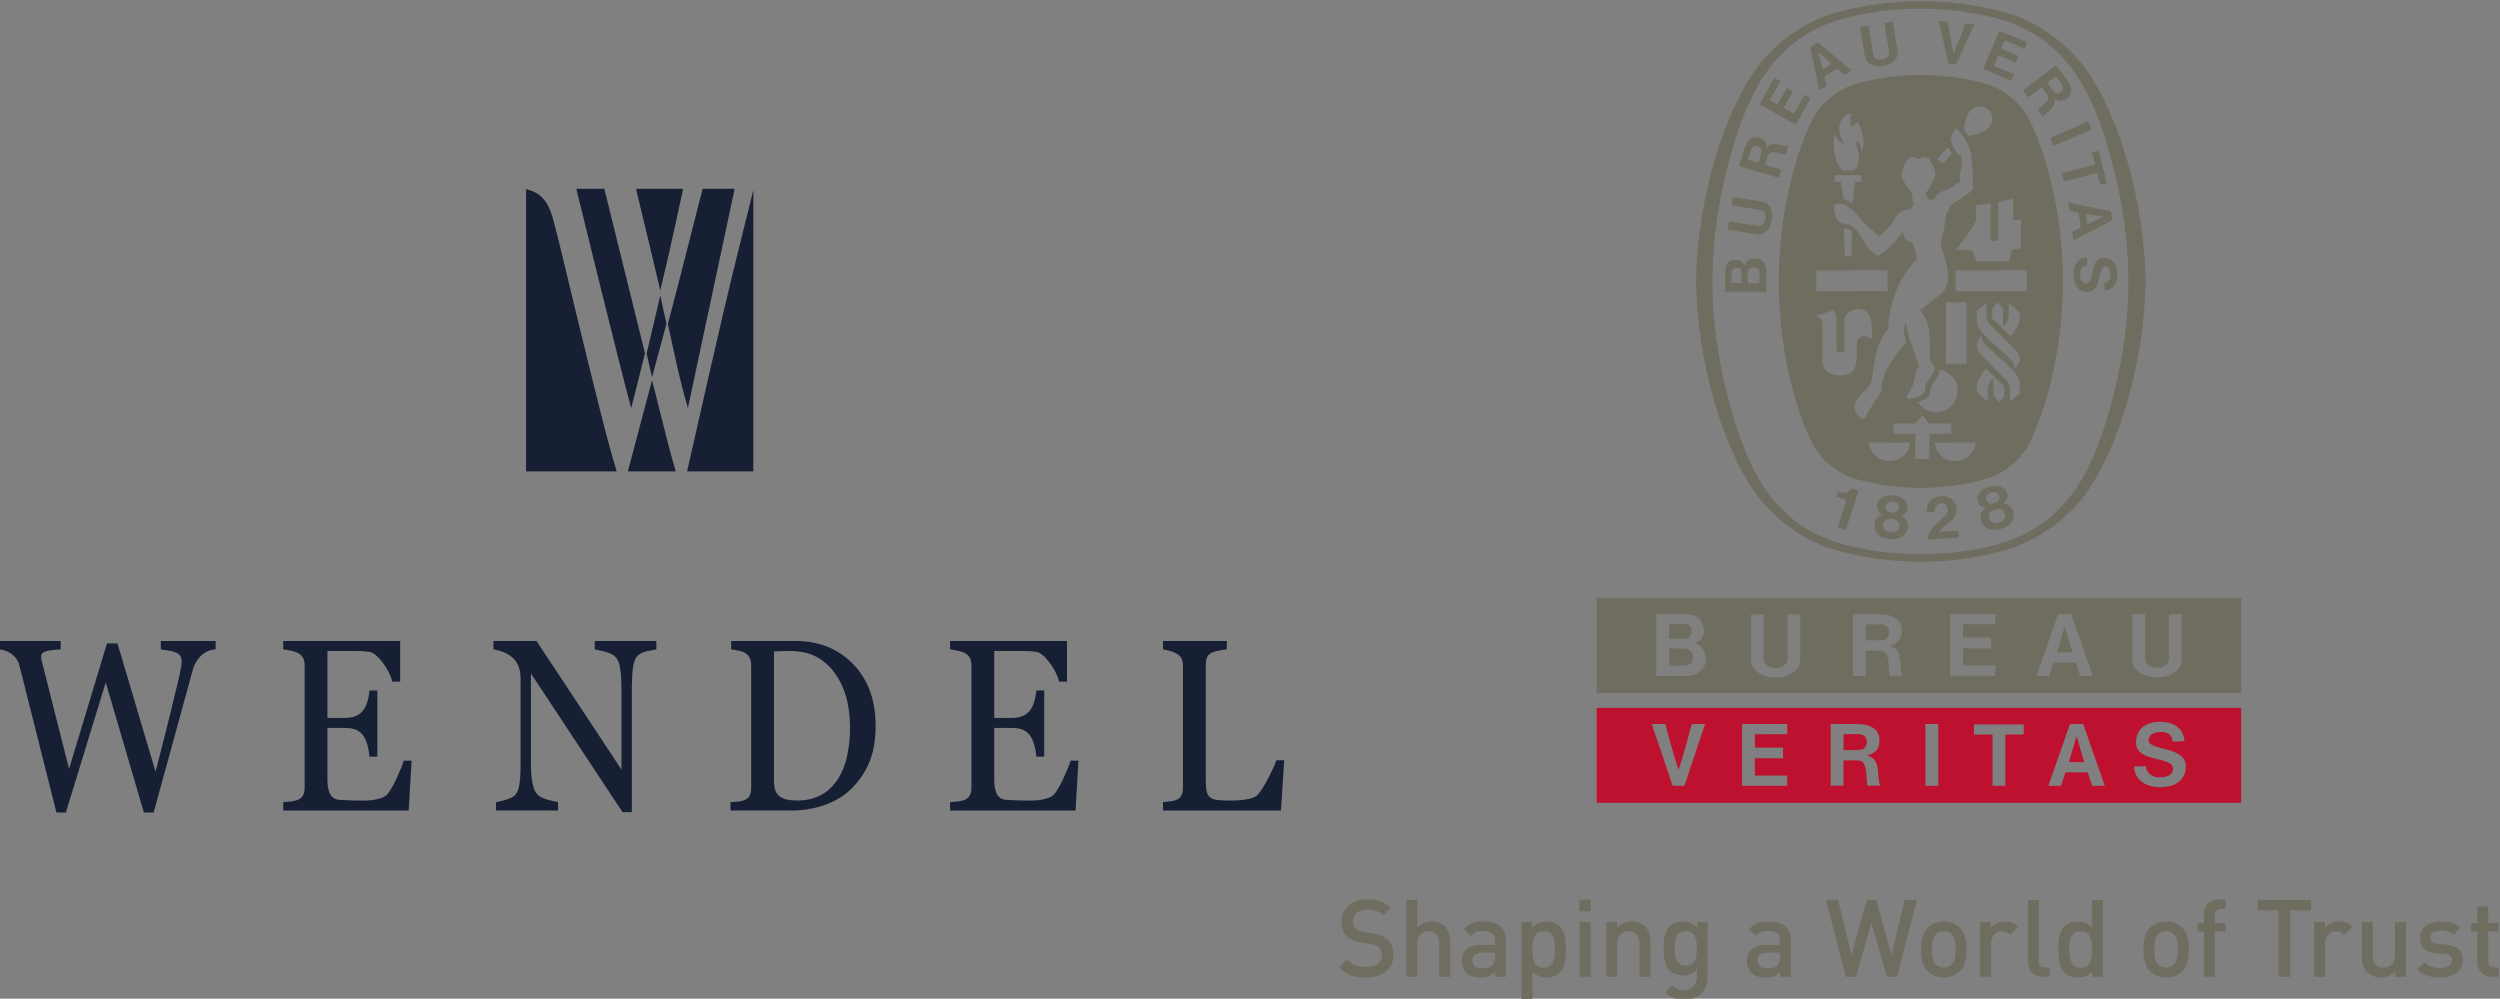 <?xml version="1.0" encoding="UTF-8" standalone="no"?>
<!-- Created with Inkscape (http://www.inkscape.org/) -->

<svg
   version="1.1"
   id="svg59"
   width="307.508"
   height="122.84"
   viewBox="0 0 307.508 122.84"
   sodipodi:docname="Wendel-Bureau Veritas.svg"
   inkscape:version="1.2 (dc2aedaf03, 2022-05-15)"
   xmlns:inkscape="http://www.inkscape.org/namespaces/inkscape"
   xmlns:sodipodi="http://sodipodi.sourceforge.net/DTD/sodipodi-0.dtd"
   xmlns="http://www.w3.org/2000/svg"
   xmlns:svg="http://www.w3.org/2000/svg">
  <rect x="0" y="0" width="307.508" height="122.84" fill="#808080" stroke="none"/>
  <defs
     id="defs63">
    <clipPath
       clipPathUnits="userSpaceOnUse"
       id="clipPath73">
      <path
         d="M 0.06,737.1 H 623.7 V 0.06 H 0.06 Z"
         id="path71" />
    </clipPath>
    <clipPath
       clipPathUnits="userSpaceOnUse"
       id="clipPath169">
      <path
         d="M 0.06,737.031 H 623.7 V 0.06 H 0.06 Z"
         id="path167" />
    </clipPath>
    <clipPath
       clipPathUnits="userSpaceOnUse"
       id="clipPath898">
      <path
         d="m 244.573,35.662 h 107.015 v 92.13 H 244.573 Z"
         id="path896" />
    </clipPath>
  </defs>
  <sodipodi:namedview
     id="namedview61"
     pagecolor="#ffffff"
     bordercolor="#666666"
     borderopacity="1.0"
     inkscape:showpageshadow="2"
     inkscape:pageopacity="0.0"
     inkscape:pagecheckerboard="0"
     inkscape:deskcolor="#d1d1d1"
     showgrid="false"
     inkscape:zoom="1.6566985"
     inkscape:cx="95.068596"
     inkscape:cy="75.451266"
     inkscape:window-width="1920"
     inkscape:window-height="1017"
     inkscape:window-x="-8"
     inkscape:window-y="-8"
     inkscape:window-maximized="1"
     inkscape:current-layer="g65" />
  <g
     id="g65"
     inkscape:groupmode="layer"
     inkscape:label="WEN2021_URD_EN_0422-PDF-INTERACTIF"
     transform="matrix(1.333,0,0,-1.333,-292.757,574.891)">
    <g
       id="g67">
      <g
         id="g69"
         clip-path="url(#clipPath73)">
        <path
           d="m 623.038,0.06 h 0.662 V 737.031 H 623.038 Z"
           style="fill:#ffffff;fill-opacity:1;fill-rule:nonzero;stroke:none"
           id="path75" />
      </g>
    </g>
    <g
       id="g163">
      <g
         id="g165"
         clip-path="url(#clipPath169)">
        <g
           id="g171"
           transform="translate(-20.335,737.031)">
          <path
             d="M 0,0 H -15.328"
             style="fill:none;stroke:#ffffff;stroke-width:1.277;stroke-linecap:butt;stroke-linejoin:miter;stroke-miterlimit:10;stroke-dasharray:none;stroke-opacity:1"
             id="path173" />
          <g
             id="g175"
             transform="translate(1341.78)">
            <path
               d="M 0,0 H 15.328"
               style="fill:none;stroke:#ffffff;stroke-width:1.277;stroke-linecap:butt;stroke-linejoin:miter;stroke-miterlimit:10;stroke-dasharray:none;stroke-opacity:1"
               id="path177" />
            <g
               id="g179"
               transform="translate(-1341.78,-753.016)">
              <path
                 d="M 0,0 H -15.328"
                 style="fill:none;stroke:#ffffff;stroke-width:1.277;stroke-linecap:butt;stroke-linejoin:miter;stroke-miterlimit:10;stroke-dasharray:none;stroke-opacity:1"
                 id="path181" />
              <g
                 id="g183"
                 transform="translate(1341.78)">
                <path
                   d="M 0,0 H 15.328"
                   style="fill:none;stroke:#ffffff;stroke-width:1.277;stroke-linecap:butt;stroke-linejoin:miter;stroke-miterlimit:10;stroke-dasharray:none;stroke-opacity:1"
                   id="path185" />
                <g
                   id="g187"
                   transform="translate(-1335.649,759.146)">
                  <path
                     d="M 0,0 V 15.326"
                     style="fill:none;stroke:#ffffff;stroke-width:1.277;stroke-linecap:butt;stroke-linejoin:miter;stroke-miterlimit:10;stroke-dasharray:none;stroke-opacity:1"
                     id="path189" />
                  <g
                     id="g191"
                     transform="translate(0,-765.276)">
                    <path
                       d="M 0,0 V -15.326"
                       style="fill:none;stroke:#ffffff;stroke-width:1.277;stroke-linecap:butt;stroke-linejoin:miter;stroke-miterlimit:10;stroke-dasharray:none;stroke-opacity:1"
                       id="path193" />
                    <g
                       id="g195"
                       transform="translate(1329.518,765.276)">
                      <path
                         d="M 0,0 V 15.326"
                         style="fill:none;stroke:#ffffff;stroke-width:1.277;stroke-linecap:butt;stroke-linejoin:miter;stroke-miterlimit:10;stroke-dasharray:none;stroke-opacity:1"
                         id="path197" />
                      <g
                         id="g199"
                         transform="translate(0,-765.276)">
                        <path
                           d="M 0,0 V -15.326"
                           style="fill:none;stroke:#ffffff;stroke-width:1.277;stroke-linecap:butt;stroke-linejoin:miter;stroke-miterlimit:10;stroke-dasharray:none;stroke-opacity:1"
                           id="path201" />
                      </g>
                    </g>
                  </g>
                </g>
              </g>
            </g>
          </g>
        </g>
        <g
           id="g203"
           transform="translate(-20.335,737.031)">
          <path
             d="M 0,0 H -15.328"
             style="fill:none;stroke:#000000;stroke-width:0.255;stroke-linecap:butt;stroke-linejoin:miter;stroke-miterlimit:10;stroke-dasharray:none;stroke-opacity:1"
             id="path205" />
          <g
             id="g207"
             transform="translate(1341.78)">
            <path
               d="M 0,0 H 15.328"
               style="fill:none;stroke:#000000;stroke-width:0.255;stroke-linecap:butt;stroke-linejoin:miter;stroke-miterlimit:10;stroke-dasharray:none;stroke-opacity:1"
               id="path209" />
            <g
               id="g211"
               transform="translate(-1341.78,-753.016)">
              <path
                 d="M 0,0 H -15.328"
                 style="fill:none;stroke:#000000;stroke-width:0.255;stroke-linecap:butt;stroke-linejoin:miter;stroke-miterlimit:10;stroke-dasharray:none;stroke-opacity:1"
                 id="path213" />
              <g
                 id="g215"
                 transform="translate(1341.78)">
                <path
                   d="M 0,0 H 15.328"
                   style="fill:none;stroke:#000000;stroke-width:0.255;stroke-linecap:butt;stroke-linejoin:miter;stroke-miterlimit:10;stroke-dasharray:none;stroke-opacity:1"
                   id="path217" />
                <g
                   id="g219"
                   transform="translate(-1335.649,759.146)">
                  <path
                     d="M 0,0 V 15.326"
                     style="fill:none;stroke:#000000;stroke-width:0.255;stroke-linecap:butt;stroke-linejoin:miter;stroke-miterlimit:10;stroke-dasharray:none;stroke-opacity:1"
                     id="path221" />
                  <g
                     id="g223"
                     transform="translate(0,-765.276)">
                    <path
                       d="M 0,0 V -15.326"
                       style="fill:none;stroke:#000000;stroke-width:0.255;stroke-linecap:butt;stroke-linejoin:miter;stroke-miterlimit:10;stroke-dasharray:none;stroke-opacity:1"
                       id="path225" />
                    <g
                       id="g227"
                       transform="translate(1329.518,765.276)">
                      <path
                         d="M 0,0 V 15.326"
                         style="fill:none;stroke:#000000;stroke-width:0.255;stroke-linecap:butt;stroke-linejoin:miter;stroke-miterlimit:10;stroke-dasharray:none;stroke-opacity:1"
                         id="path229" />
                      <g
                         id="g231"
                         transform="translate(0,-765.276)">
                        <path
                           d="M 0,0 V -15.326"
                           style="fill:none;stroke:#000000;stroke-width:0.255;stroke-linecap:butt;stroke-linejoin:miter;stroke-miterlimit:10;stroke-dasharray:none;stroke-opacity:1"
                           id="path233" />
                      </g>
                    </g>
                  </g>
                </g>
              </g>
            </g>
          </g>
        </g>
      </g>
    </g>
    <g
       id="g1126">
      <g
         id="g369"
         transform="matrix(0.962,0,0,1.067,-14.032,182.154)">
        <g
           id="g81"
           transform="translate(263.565,177.323)">
          <path
             d="m 0,0 c -1.334,-0.082 -1.976,-1.087 -2.18,-1.745 -0.485,-1.592 -3.023,-9.963 -3.766,-12.367 h -0.932 l -3.662,11.249 -3.824,-11.249 h -0.903 c -0.676,2.41 -3.306,11.837 -3.552,12.716 -0.249,0.892 -1.117,1.33 -1.975,1.396 v 0.723 h 5.934 V 0 c -1.262,-0.068 -1.665,-0.194 -1.802,-0.385 -0.14,-0.193 -0.043,-0.491 0.01,-0.7 0.158,-0.606 1.819,-6.474 2.598,-9.252 l 3.636,10.854 h 1.003 L -5.76,-10.58 c 0.595,2.059 2.292,8.094 2.457,9.065 0.215,1.266 -0.385,1.288 -1.954,1.515 V 0.723 H 0"
             style="fill:#161f34;fill-opacity:1;fill-rule:nonzero;stroke:none"
             id="path83" />
        </g>
        <g
           id="g85"
           transform="translate(282.363,167.695)">
          <path
             d="m 0,0 -0.276,-4.31 h -12.035 v 0.724 c 1.141,0.075 2.052,0.096 2.052,1.263 V 8.231 c 0,1.07 -0.798,1.22 -2.052,1.398 v 0.723 H -1.094 V 6.834 H -1.848 C -2.135,7.912 -3.302,9.311 -4.028,9.408 -4.61,9.486 -5.203,9.491 -5.789,9.491 H -8.072 V 3.696 h 1.645 c 1.544,0 2.199,0.723 2.391,2.377 h 0.753 V 0.348 h -0.753 c -0.237,2.095 -1.095,2.484 -2.391,2.484 h -1.645 v -4.364 c 0,-0.909 0.132,-1.8 1.174,-1.859 0.897,-0.055 1.546,-0.061 2.396,-0.061 0.555,0 1.73,0.108 2.131,0.507 0.408,0.405 0.7,0.969 0.96,1.475 0.344,0.665 0.563,1.156 0.658,1.47"
             style="fill:#161f34;fill-opacity:1;fill-rule:nonzero;stroke:none"
             id="path87" />
        </g>
        <g
           id="g89"
           transform="translate(346.327,167.695)">
          <path
             d="m 0,0 -0.277,-4.31 h -12.035 v 0.724 c 1.141,0.075 2.051,0.096 2.051,1.263 V 8.231 c 0,1.07 -0.795,1.22 -2.051,1.398 v 0.723 H -1.095 V 6.834 H -1.846 C -2.136,7.912 -3.303,9.311 -4.028,9.408 -4.61,9.486 -5.201,9.491 -5.79,9.491 H -8.073 V 3.696 h 1.644 c 1.546,0 2.2,0.723 2.394,2.377 h 0.751 V 0.348 h -0.751 c -0.236,2.095 -1.096,2.484 -2.394,2.484 h -1.644 v -4.364 c 0,-0.909 0.135,-1.8 1.174,-1.859 0.899,-0.055 1.549,-0.061 2.398,-0.061 0.554,0 1.728,0.108 2.13,0.507 0.409,0.405 0.7,0.969 0.961,1.475 0.343,0.665 0.563,1.156 0.658,1.47"
             style="fill:#161f34;fill-opacity:1;fill-rule:nonzero;stroke:none"
             id="path91" />
        </g>
        <g
           id="g93"
           transform="translate(305.847,177.323)">
          <path
             d="m 0,0 c -2.026,-0.338 -2.306,-0.367 -2.359,-3.339 v -10.738 h -0.892 l -8.786,11.993 v -7.572 c 0,-0.849 0.052,-1.501 0.159,-1.955 0.255,-1.092 0.724,-1.289 2.439,-1.604 v -0.722 h -5.951 v 0.719 c 1.712,0.321 2.034,0.543 2.227,1.416 0.089,0.396 0.134,1.075 0.134,2.033 v 7.232 c 0,1.615 -1.048,2.274 -2.6,2.537 v 0.723 h 4.128 l 8.149,-11.117 v 6.938 C -3.388,-0.385 -3.808,-0.41 -5.916,0 V 0.723 H 0"
             style="fill:#161f34;fill-opacity:1;fill-rule:nonzero;stroke:none"
             id="path95" />
        </g>
        <g
           id="g97"
           transform="translate(326.146,174.131)">
          <path
             d="M 0,0 C -0.922,1.885 -2.75,3.215 -4.765,3.673 -5.417,3.82 -6.12,3.915 -6.786,3.915 h -6.339 V 3.192 c 0.956,-0.143 1.916,-0.203 1.916,-1.397 V -8.803 c 0,-1.08 -0.729,-1.162 -1.984,-1.219 v -0.723 h 6.004 c 1.666,0 3.702,0.48 5.062,1.463 1.39,1.006 2.421,2.504 2.716,4.213 C 0.878,-3.39 0.754,-1.542 0,0 m -2.029,-6.129 c -0.359,-1.406 -1.178,-2.659 -2.505,-3.293 -0.649,-0.307 -1.405,-0.461 -2.275,-0.461 -0.75,0 -1.307,0.118 -1.67,0.359 -0.362,0.242 -0.541,0.672 -0.541,1.298 V 3.011 c 0.169,0.007 0.431,0.017 0.781,0.028 1.117,0.03 2.207,0.015 3.24,-0.468 1.407,-0.662 2.391,-1.937 2.872,-3.405 0.521,-1.585 0.51,-3.685 0.098,-5.295"
             style="fill:#161f34;fill-opacity:1;fill-rule:nonzero;stroke:none"
             id="path99" />
        </g>
        <g
           id="g101"
           transform="translate(366.064,167.731)">
          <path
             d="m 0,0 -0.307,-4.345 h -11.318 v 0.723 c 1.002,0.114 1.915,0.028 1.915,1.263 V 8.152 c 0,0.782 -0.348,1.184 -1.915,1.441 v 0.723 h 6.12 V 9.593 C -7.163,9.398 -7.522,9.224 -7.522,8.141 v -9.69 c 0.026,-1.124 -0.003,-1.747 1.072,-1.878 0.591,-0.073 1.407,-0.071 2.048,-0.038 0.636,0.031 1.402,0.151 1.725,0.372 0.381,0.27 0.88,1.088 1.156,1.559 0.369,0.632 0.625,1.144 0.77,1.534"
             style="fill:#161f34;fill-opacity:1;fill-rule:nonzero;stroke:none"
             id="path103" />
        </g>
        <g
           id="g105"
           transform="translate(304.91,202.907)">
          <path
             d="M 0,0 0.517,-2.059 1.899,2.579 1.309,5.011"
             style="fill:#161f34;fill-opacity:1;fill-rule:nonzero;stroke:none"
             id="path107" />
        </g>
        <g
           id="g109"
           transform="translate(300.85,217.149)">
          <path
             d="m 0,0 h -2.685 c 0,0 4.265,-15.722 5.265,-18.959 0.201,0.661 1.321,4.734 1.321,4.734"
             style="fill:#161f34;fill-opacity:1;fill-rule:nonzero;stroke:none"
             id="path111" />
        </g>
        <g
           id="g113"
           transform="translate(303.892,217.149)">
          <path
             d="M 0,0 C 0,0 2.239,-8.383 2.327,-8.799 3.344,-5.013 4.517,0 4.517,0"
             style="fill:#161f34;fill-opacity:1;fill-rule:nonzero;stroke:none"
             id="path115" />
        </g>
        <g
           id="g117"
           transform="translate(310.277,217.149)">
          <path
             d="m 0,0 c 0,0 -2.161,-7.709 -3.326,-11.678 0.457,-1.953 1.17,-5.044 1.919,-7.281 L 3.075,0"
             style="fill:#161f34;fill-opacity:1;fill-rule:nonzero;stroke:none"
             id="path119" />
        </g>
        <g
           id="g121"
           transform="translate(303.11,192.71)">
          <path
             d="M 0,0 H 4.599 C 3.771,2.474 3.068,5.321 2.317,7.879 1.605,5.432 0.739,2.565 0,0"
             style="fill:#161f34;fill-opacity:1;fill-rule:nonzero;stroke:none"
             id="path123" />
        </g>
        <g
           id="g125"
           transform="translate(295.874,214.725)">
          <path
             d="m 0,0 c -0.449,1.388 -1.199,2.139 -2.532,2.386 v -24.401 h 8.7 C 5.289,-19.531 3.528,-12.978 2.372,-8.696 1.208,-4.393 0.479,-1.489 0,0"
             style="fill:#161f34;fill-opacity:1;fill-rule:nonzero;stroke:none"
             id="path127" />
        </g>
        <g
           id="g129"
           transform="translate(315.144,192.71)">
          <path
             d="M 0,0 V 24.338 C -1.892,17.398 -1.952,17.413 -4.155,8.73 -5.192,4.64 -6.355,0 -6.355,0"
             style="fill:#161f34;fill-opacity:1;fill-rule:nonzero;stroke:none"
             id="path131" />
        </g>
      </g>
      <g
         id="g892"
         transform="translate(98.611,303.377)">
        <g
           id="g894"
           clip-path="url(#clipPath898)">
          <g
             id="g900"
             transform="translate(289.856,126.565)" />
          <g
             id="g902"
             transform="translate(289.856,126.565)" />
          <g
             id="g904"
             transform="translate(317.397,101.93)">
            <path
               d="m 0,0 c 0.093,5.721 -1.645,12.661 -3.318,16.356 -1.855,4.225 -4.688,6.792 -8.849,7.934 -2.238,0.577 -4.59,0.871 -7.008,0.871 -2.414,0 -4.78,-0.294 -7.019,-0.871 -4.157,-1.142 -6.994,-3.709 -8.844,-7.934 C -36.715,12.661 -38.45,5.721 -38.359,0 c -0.091,-5.721 1.644,-12.662 3.321,-16.359 1.85,-4.223 4.687,-6.789 8.844,-7.93 2.239,-0.579 4.605,-0.874 7.019,-0.874 2.418,0 4.77,0.295 7.008,0.874 4.161,1.141 6.994,3.707 8.849,7.93 C -1.645,-12.662 0.093,-5.721 0,0 m -19.14,-25.864 h -0.061 c -2.903,0 -5.698,0.435 -8.339,1.233 -2.843,0.993 -5.477,2.974 -7.104,5.452 -2.692,3.946 -5.132,11.574 -5.236,19.167 v 0.023 c 0.104,7.592 2.544,15.22 5.236,19.169 1.627,2.476 4.261,4.466 7.104,5.456 2.641,0.803 5.497,1.226 8.4,1.226 2.902,0 5.758,-0.423 8.403,-1.226 2.84,-0.99 5.477,-2.98 7.107,-5.456 C -0.943,15.231 1.497,7.603 1.6,0.011 v -0.023 c -0.103,-7.593 -2.543,-15.221 -5.23,-19.167 -1.63,-2.478 -4.329,-4.468 -7.167,-5.458 -2.644,-0.801 -5.375,-1.227 -8.283,-1.227"
               style="fill:#6f6d60;fill-opacity:1;fill-rule:nonzero;stroke:none"
               id="path906" />
          </g>
          <g
             id="g908"
             transform="translate(301.108,113.704)">
            <path
               d="M 0,0 C -0.278,0.468 -0.051,0.051 -0.339,0.595"
               style="fill:#ffffff;fill-opacity:1;fill-rule:nonzero;stroke:none"
               id="path910" />
          </g>
          <g
             id="g912"
             transform="translate(298.922,78.117)">
            <path
               d="M 0,0 C -0.018,1.046 1.002,1.575 1.644,2.27 1.819,2.435 1.883,2.768 1.759,3.043 1.681,3.215 1.571,3.299 1.427,3.336 1.203,3.387 1.013,3.354 0.869,3.228 0.672,3.042 0.617,2.8 0.628,2.539 L -0.09,2.497 C -0.151,2.893 -0.052,3.278 0.189,3.579 0.522,3.936 1.021,4.035 1.51,4.002 1.898,3.937 2.352,3.703 2.513,3.295 2.719,2.852 2.65,2.282 2.323,1.909 1.901,1.459 1.352,1.213 1.002,0.704 L 2.804,0.813 C 2.82,0.591 2.835,0.371 2.844,0.165"
               style="fill:#6f6d60;fill-opacity:1;fill-rule:nonzero;stroke:none"
               id="path914" />
          </g>
          <g
             id="g916"
             transform="translate(292.52,82.642)">
            <path
               d="m 0,0 -0.012,-0.035 -1.174,-3.615 -0.75,0.248 0.806,2.472 0.011,0.041 c -0.3,0.108 -0.66,0.211 -0.95,0.313 l 0.153,0.471 c 0.379,-0.102 0.769,-0.167 1.101,0.109 l 0.207,0.193"
               style="fill:#6f6d60;fill-opacity:1;fill-rule:nonzero;stroke:none"
               id="path918" />
          </g>
          <g
             id="g920"
             transform="translate(305.891,79.926)">
            <path
               d="m 0,0 c -0.094,-0.112 -0.266,-0.199 -0.451,-0.243 -0.186,-0.047 -0.376,-0.052 -0.512,0.005 -0.186,0.071 -0.315,0.214 -0.363,0.38 -0.07,0.249 0,0.511 0.209,0.659 0.096,0.061 0.225,0.124 0.366,0.164 0.147,0.028 0.294,0.038 0.399,0.023 C -0.093,0.957 0.09,0.758 0.141,0.507 0.177,0.338 0.133,0.145 0,0 m -1.576,1.744 c -0.09,0.156 -0.09,0.421 0.072,0.578 0.092,0.098 0.226,0.168 0.372,0.204 0.143,0.036 0.298,0.038 0.427,-0.006 0.213,-0.066 0.333,-0.301 0.33,-0.481 C -0.379,1.9 -0.44,1.79 -0.531,1.704 -0.622,1.62 -0.753,1.561 -0.888,1.531 -1.021,1.493 -1.16,1.491 -1.282,1.517 L -1.576,1.744 M 0.904,0.711 C 0.81,1.066 0.613,1.354 0.217,1.468 L -0.012,1.517 C 0.225,1.683 0.44,2.022 0.363,2.347 0.306,2.719 0.04,2.954 -0.298,3.083 -0.593,3.175 -0.939,3.159 -1.266,3.07 -1.597,2.995 -1.905,2.848 -2.13,2.628 -2.366,2.359 -2.493,2.026 -2.367,1.671 -2.287,1.344 -1.94,1.149 -1.657,1.109 l -0.178,-0.15 c -0.301,-0.289 -0.336,-0.631 -0.258,-0.99 0.088,-0.401 0.41,-0.714 0.799,-0.83 0.29,-0.075 0.645,-0.068 0.991,0.013 0.346,0.086 0.661,0.245 0.884,0.453 0.291,0.285 0.431,0.708 0.323,1.106"
               style="fill:#6f6d60;fill-opacity:1;fill-rule:nonzero;stroke:none"
               id="path922" />
          </g>
          <g
             id="g924"
             transform="translate(295.982,78.871)">
            <path
               d="m 0,0 c -0.122,-0.077 -0.314,-0.112 -0.504,-0.097 -0.189,0.009 -0.37,0.067 -0.485,0.154 -0.158,0.124 -0.234,0.302 -0.23,0.478 0.004,0.254 0.15,0.482 0.393,0.562 0.108,0.031 0.25,0.053 0.397,0.045 C -0.282,1.13 -0.137,1.096 -0.041,1.049 0.194,0.939 0.312,0.697 0.286,0.439 0.271,0.272 0.168,0.102 0,0 m -0.987,2.134 c -0.038,0.175 0.042,0.428 0.242,0.531 0.111,0.067 0.266,0.093 0.414,0.08 C -0.184,2.737 -0.033,2.693 0.073,2.614 0.26,2.49 0.304,2.229 0.246,2.058 0.203,1.923 0.109,1.841 -0.002,1.782 -0.116,1.734 -0.254,1.716 -0.392,1.726 -0.532,1.731 -0.667,1.767 -0.772,1.832 -0.874,1.899 -0.961,1.998 -0.987,2.134 M 1.074,0.408 C 1.089,0.775 0.987,1.109 0.644,1.334 L 0.44,1.451 C 0.711,1.537 1.019,1.794 1.04,2.131 1.099,2.504 0.912,2.809 0.63,3.033 0.374,3.208 0.044,3.294 -0.296,3.311 -0.636,3.336 -0.976,3.288 -1.25,3.147 -1.558,2.958 -1.781,2.676 -1.767,2.302 -1.784,1.968 -1.512,1.675 -1.25,1.555 L -1.468,1.464 C -1.842,1.281 -1.979,0.963 -2.005,0.595 c -0.038,-0.411 0.178,-0.802 0.516,-1.029 0.252,-0.164 0.594,-0.263 0.95,-0.287 0.351,-0.02 0.701,0.04 0.978,0.171 0.363,0.183 0.618,0.547 0.635,0.958"
               style="fill:#6f6d60;fill-opacity:1;fill-rule:nonzero;stroke:none"
               id="path926" />
          </g>
          <g
             id="g928"
             transform="translate(314.021,115.96)">
            <path
               d="m 0,0 -3.509,-1.517 -0.311,0.731 3.505,1.52"
               style="fill:#6f6d60;fill-opacity:1;fill-rule:nonzero;stroke:none"
               id="path930" />
          </g>
          <g
             id="g932"
             transform="translate(300.806,122.042)">
            <path
               d="M 0,0 -0.902,3.944 -0.069,3.861 C 0.096,2.884 0.269,1.778 0.464,0.956 0.824,1.723 1.213,2.772 1.568,3.69 L 2.388,3.609 0.727,-0.073"
               style="fill:#6f6d60;fill-opacity:1;fill-rule:nonzero;stroke:none"
               id="path934" />
          </g>
          <g
             id="g936"
             transform="translate(285.889,119.786)">
            <path
               d="m 0,0 -0.852,-1.532 -0.72,0.403 0.975,1.756 -0.547,0.312 -1.365,-2.459 3.33,-1.868 1.368,2.459 -0.552,0.31 -0.979,-1.761 -0.934,0.525 0.856,1.532"
               style="fill:#6f6d60;fill-opacity:1;fill-rule:nonzero;stroke:none"
               id="path938" />
          </g>
          <g
             id="g940"
             transform="translate(283.363,101.772)">
            <path
               d="m 0,0 -1.065,-0.002 h -0.008 c 0.018,0.852 -0.113,1.354 0.391,1.451 0.177,0.049 0.393,0.03 0.525,-0.104 C 0.06,1.136 -0.007,0.788 0,0 m -1.648,-0.002 h -0.937 c 0.028,0.876 -0.113,1.347 0.422,1.405 0.316,0.024 0.401,-0.047 0.474,-0.242 0.06,-0.195 0.041,-0.402 0.041,-1.163 M 0.506,1.734 C 0.324,2.147 -0.117,2.31 -0.573,2.287 -0.957,2.239 -1.249,1.979 -1.412,1.581 -1.471,1.814 -1.689,2.105 -2.055,2.15 -2.439,2.197 -2.806,2.092 -2.989,1.768 -3.242,1.445 -3.132,0.02 -3.157,-0.802 l 3.791,0.003 0.002,0.277 C 0.614,0.991 0.701,1.176 0.506,1.734"
               style="fill:#6f6d60;fill-opacity:1;fill-rule:nonzero;stroke:none"
               id="path942" />
          </g>
          <g
             id="g944"
             transform="translate(314.051,113.83)">
            <path
               d="m 0,0 0.607,0.159 0.769,-2.995 -0.61,-0.157 -0.282,1.104 -3.066,-0.792 -0.196,0.775 3.063,0.794"
               style="fill:#6f6d60;fill-opacity:1;fill-rule:nonzero;stroke:none"
               id="path946" />
          </g>
          <g
             id="g948"
             transform="translate(294.785,121.825)">
            <path
               d="M 0,0 C 0.423,0.065 0.823,0.243 1.092,0.558 1.324,0.821 1.357,1.073 1.32,1.353 L 0.887,4.094 0.108,3.968 0.545,1.229 C 0.57,1.022 0.429,0.81 0.246,0.704 L -0.101,0.585 -0.464,0.59 C -0.672,0.63 -0.869,0.769 -0.913,0.994 L -1.356,3.73 -2.13,3.604 -1.69,0.868 C -1.637,0.588 -1.527,0.361 -1.223,0.183 -0.872,-0.031 -0.437,-0.073 -0.01,0"
               style="fill:#6f6d60;fill-opacity:1;fill-rule:nonzero;stroke:none"
               id="path950" />
          </g>
          <g
             id="g952"
             transform="translate(313.609,107.193)">
            <path
               d="M 0,0 -0.133,0.949 1.515,0.695 H 1.52 L 1.516,0.694 H 1.523 1.515 Z m 2.205,1.209 -3.964,0.798 0.106,-0.778 0.866,-0.156 0.187,-1.372 -0.783,-0.39 0.104,-0.779 3.598,1.86"
               style="fill:#6f6d60;fill-opacity:1;fill-rule:nonzero;stroke:none"
               id="path954" />
          </g>
          <g
             id="g956"
             transform="translate(315.241,101.819)">
            <path
               d="M 0,0 0.072,0.011 0.158,0.034 0.221,0.06 C 0.473,0.195 0.532,0.533 0.516,0.805 0.509,1.082 0.423,1.363 0.166,1.467 0.031,1.501 -0.137,1.515 -0.229,1.374 c -0.432,-0.64 -0.132,-1.996 -1.242,-2.232 -0.484,-0.084 -0.909,0.129 -1.159,0.519 -0.345,0.614 -0.371,1.579 0.021,2.18 0.237,0.309 0.557,0.502 0.944,0.506 L -1.616,1.611 C -1.856,1.58 -2.089,1.458 -2.198,1.221 -2.357,0.837 -2.322,0.228 -2.038,0.003 c 0.105,-0.116 0.339,-0.102 0.467,-0.034 0.442,0.318 0.353,1.11 0.575,1.642 0.073,0.227 0.283,0.455 0.49,0.568 0.39,0.17 0.893,0.107 1.207,-0.202 0.509,-0.482 0.531,-1.427 0.296,-2 -0.13,-0.397 -0.563,-0.684 -1.005,-0.71 l -0.048,0.731"
               style="fill:#6f6d60;fill-opacity:1;fill-rule:nonzero;stroke:none"
               id="path958" />
          </g>
          <g
             id="g960"
             transform="translate(284.513,107.605)">
            <path
               d="M 0,0 C 0.071,0.43 0.03,0.869 -0.188,1.216 -0.363,1.52 -0.592,1.631 -0.872,1.687 L -3.6,2.114 -3.725,1.337 -0.993,0.901 c 0.206,-0.03 0.36,-0.24 0.403,-0.445 L -0.582,0.088 -0.703,-0.26 c -0.106,-0.179 -0.295,-0.327 -0.522,-0.298 l -2.728,0.423 -0.121,-0.778 2.731,-0.428 c 0.281,-0.035 0.531,10e-4 0.791,0.233 0.314,0.27 0.486,0.674 0.552,1.1"
               style="fill:#6f6d60;fill-opacity:1;fill-rule:nonzero;stroke:none"
               id="path962" />
          </g>
          <g
             id="g964"
             transform="translate(289.212,121.499)">
            <path
               d="M 0,0 -0.422,1.615 -0.424,1.623 -0.422,1.619 -0.423,1.627 -0.42,1.616 0.812,0.499 Z m -0.464,2.48 -0.698,-0.426 0.838,-3.97 0.67,0.404 -0.2,0.859 1.178,0.72 0.671,-0.572 0.665,0.409"
               style="fill:#6f6d60;fill-opacity:1;fill-rule:nonzero;stroke:none"
               id="path966" />
          </g>
          <g
             id="g968"
             transform="translate(307.277,122.732)">
            <path
               d="M 0,0 -1.606,0.677 -1.29,1.44 0.556,0.665 0.803,1.248 -1.784,2.333 -3.26,-1.201 l 2.59,-1.085 0.246,0.586 -1.855,0.779 0.412,0.988 1.619,-0.683"
               style="fill:#6f6d60;fill-opacity:1;fill-rule:nonzero;stroke:none"
               id="path970" />
          </g>
          <g
             id="g972"
             transform="translate(283.275,112.874)">
            <path
               d="m 0,0 -0.96,0.283 c 0.214,0.654 0.306,1.313 0.763,1.276 C -0.01,1.527 0.117,1.478 0.223,1.343 0.4,1.122 0.172,0.63 0,0 M 0.759,1.372 C 0.758,1.634 0.743,1.851 0.526,2.062 0.319,2.279 -0.016,2.378 -0.343,2.357 -1.193,2.227 -1.305,1.248 -1.778,-0.304 L 1.879,-1.399 2.11,-0.63 0.662,-0.201 0.605,-0.184 c 0.097,0.354 0.241,0.802 0.31,0.898 0.26,0.606 1.23,0.013 1.613,0.068 L 2.752,1.544 C 2.101,1.508 1.225,2.094 0.759,1.372"
               style="fill:#6f6d60;fill-opacity:1;fill-rule:nonzero;stroke:none"
               id="path974" />
          </g>
          <g
             id="g976"
             transform="translate(311.286,119.487)">
            <path
               d="M 0,0 C -0.134,-0.132 -0.246,-0.203 -0.419,-0.21 -0.707,-0.224 -0.964,0.25 -1.37,0.762 l 0.79,0.61 C -0.174,0.818 0.302,0.351 0,0 m -0.573,2.382 -3.028,-2.322 0.482,-0.637 1.195,0.918 0.053,0.037 c 0.223,-0.287 0.504,-0.666 0.537,-0.778 0.338,-0.571 -0.718,-1.005 -0.892,-1.352 l 0.479,-0.63 c 0.354,0.556 1.341,0.917 1.032,1.719 0.214,-0.156 0.397,-0.273 0.696,-0.217 0.3,0.043 0.576,0.253 0.752,0.534 0.391,0.768 -0.329,1.434 -1.306,2.728"
               style="fill:#6f6d60;fill-opacity:1;fill-rule:nonzero;stroke:none"
               id="path978" />
          </g>
          <g
             id="g980"
             transform="translate(308.049,101.02)">
            <path
               d="M 0,0 -6.575,0.008 V 1.929 L 0,1.932 Z m -0.661,-9.449 c -0.304,-0.241 -0.557,-0.448 -0.925,-0.735 0.028,0.733 0.131,1.48 -0.222,1.915 -0.862,0.858 -1.643,1.639 -2.422,2.404 -0.287,0.313 -0.519,0.762 -0.33,1.175 0.091,0.199 0.215,0.425 0.347,0.604 0,-0.403 0.177,-0.633 0.404,-0.861 1.057,-1.04 2.886,-2.492 3.033,-3.107 0.158,-0.415 0.109,-0.911 0.115,-1.395 m -1.438,-0.259 c -0.204,-0.225 -0.275,-0.307 -0.511,-0.54 l -0.482,0.58 v 1.614 c -0.676,-0.334 -0.514,-1.296 -0.514,-2.133 -0.399,0.328 -0.601,0.514 -0.987,0.877 -0.215,0.964 0.358,1.512 0.793,2.189 l 1.701,-1.635 z m 0.404,8.631 c 0.404,-0.331 0.607,-0.515 0.99,-0.88 0.217,-0.965 -0.359,-1.51 -0.79,-2.187 L -3.2,-2.509 v 0.95 c 0.204,0.225 0.276,0.307 0.513,0.539 l 0.481,-0.58 v -1.61 c 0.678,0.331 0.511,1.296 0.511,2.133 m -2.944,-0.742 c 0.308,0.24 0.558,0.451 0.925,0.74 -0.028,-0.736 -0.129,-1.48 0.224,-1.916 0.864,-0.862 1.646,-1.64 2.421,-2.406 0.29,-0.313 0.518,-0.761 0.331,-1.174 C -0.83,-6.777 -0.954,-7 -1.086,-7.181 c 0,0.403 -0.173,0.635 -0.402,0.863 -1.057,1.042 -2.885,2.493 -3.032,3.108 -0.159,0.413 -0.109,0.912 -0.119,1.391 m -0.305,-12.854 c -0.185,-0.317 -0.479,-0.64 -0.811,-0.8 -0.577,-0.325 -1.447,-0.236 -1.967,0.144 -0.472,0.339 -0.768,0.852 -0.775,1.375 1.457,0.002 2.379,0.002 3.759,0.002 -0.016,-0.313 -0.066,-0.418 -0.206,-0.721 m -4.054,-0.8 h -1.296 v 2.333 l -2.016,-10e-4 v 0.935 h 2.024 l 0.638,0.754 c 0.307,-0.36 0.332,-0.387 0.652,-0.754 h 2.023 v -0.935 l -2.025,10e-4 z m -2.577,0.144 c -0.521,-0.38 -1.387,-0.469 -1.966,-0.144 -0.33,0.16 -0.63,0.483 -0.81,0.8 -0.138,0.303 -0.194,0.408 -0.205,0.721 1.373,0 2.302,0 3.76,-0.002 -0.009,-0.523 -0.303,-1.036 -0.779,-1.375 m 4.099,8.636 0.006,5.662 c 0.806,0.011 1.066,-0.012 1.904,0.003 v -5.665 z m -0.61,-0.555 c 0.642,-0.028 1.294,-0.566 1.545,-1.168 0.257,-0.615 0.155,-1.42 -0.242,-1.932 -0.493,-0.603 -1.179,-0.924 -1.98,-0.778 -0.504,0.111 -1,0.42 -1.29,0.894 0.411,0.138 0.998,0.376 1.113,0.778 -0.03,0.626 0.399,1.126 0.718,1.627 0.163,0.215 0.182,0.345 0.136,0.579 m -7.296,-4.402 c -0.313,0.207 -0.386,0.41 -0.496,0.699 -0.266,1.218 1.199,1.654 1.546,2.667 0.273,1.69 0.354,3.474 1.527,4.791 0.115,2.484 0.916,4.683 2.678,6.488 -0.084,0.563 -0.313,1.047 -0.48,1.569 -0.23,0.011 -0.387,0.055 -0.594,0.24 -0.152,0.217 -0.216,0.378 -0.255,0.641 -0.614,-0.762 -1.373,-1.616 -2.208,-2.131 -0.153,-0.087 -0.347,0.094 -0.627,0.355 -1.025,0.815 -1.198,2.653 -2.76,2.571 -0.71,0.241 -0.677,1.079 -0.794,1.705 0.265,0.194 0.692,0.184 1.008,0.061 0.976,-0.523 1.626,-1.625 2.546,-2.363 0.245,-0.198 0.467,-0.457 0.695,-0.552 0.605,0.524 1.087,0.971 1.5,1.778 0.283,0.46 0.754,0.657 1.276,0.664 l 0.371,0.437 -0.198,1.097 c -0.38,0.487 -0.695,1.001 -0.951,1.549 0.134,0.629 0.214,1.362 0.849,1.709 0.414,0.258 0.751,-0.331 1.093,0.042 0.247,0.051 0.461,-0.017 0.635,-0.159 0.258,-0.449 0.561,-0.895 0.579,-1.418 C -8.601,10.283 -8.839,9.812 -9.079,9.338 L -9.377,9.124 C -9.318,8.908 -9.267,8.67 -9.119,8.5 -8.93,8.461 -8.751,8.428 -8.526,8.469 c 0.183,0.554 0.778,0.804 1.275,0.954 l 1.089,0.713 c -0.174,0.83 0.358,1.559 0.061,2.385 -0.624,0.296 -0.801,0.999 -0.936,1.554 0.101,0.342 0.269,0.71 0.516,1.003 l 0.035,-0.044 c 0.598,-0.694 1.145,-1.41 1.333,-2.27 0.108,-1.102 0.213,-2.232 0.143,-3.382 -0.589,-0.59 -1.3,-0.94 -1.968,-1.376 L -7.476,7.053 C -7.534,6.067 -7.823,5.179 -7.974,4.225 -7.549,3.071 -7.048,1.537 -7.417,0.471 -7.703,-0.164 -8.297,-0.511 -8.739,-0.866 l -1.117,-0.897 c 1.121,-1.236 0.851,-2.641 0.899,-4.436 -0.013,-0.434 0.762,-0.795 0.35,-1.288 -0.346,-0.556 -0.885,-1.005 -0.794,-1.732 -0.344,-0.581 -1.162,-0.704 -1.552,-0.698 l -0.146,0.141 c 0.08,0.298 0.311,0.531 0.432,0.813 0.4,0.613 0.218,1.46 0.712,2.028 -0.406,1.335 -1.023,2.571 -1.193,3.995 l -0.01,0.092 c -0.335,-0.654 -0.149,-1.296 0.026,-1.814 -1.1,-1.39 -2.292,-2.729 -2.292,-4.557 -0.472,-0.838 -1.139,-1.603 -1.489,-2.489 -0.114,-0.15 -0.335,-0.02 -0.469,0.058 m -0.813,4.172 c -0.384,-0.268 -0.738,-0.291 -1.113,-0.289 l -0.466,0.058 c -0.284,0.071 -0.684,0.223 -0.927,0.607 l -0.047,0.09 -0.042,0.116 -0.052,0.123 -0.022,0.192 0.004,3.586 c -0.034,0.452 -0.203,0.461 -0.567,0.733 l 0.129,0.045 1.449,0.474 c 0.205,-0.226 0.253,-0.512 0.272,-0.811 v -2.803 c -0.003,-0.181 0.154,-0.284 0.362,-0.296 0.246,0 0.349,0.093 0.37,0.291 0.019,1.257 -0.021,1.608 0,2.748 0.031,0.383 0.372,0.765 0.694,0.852 0.401,0.194 0.887,0.119 1.244,-0.06 0.644,-0.305 0.614,-1.569 0.606,-2.597 -0.253,0.166 -0.293,0.187 -0.545,0.256 -0.221,0.049 -0.463,0.006 -0.634,-0.125 -0.208,-0.192 -0.23,-0.378 -0.233,-0.713 -0.019,-1.189 0.113,-2.008 -0.482,-2.477 m -0.699,13.255 c 0.274,0.074 0.54,-0.097 0.75,-0.256 -0.032,-1.112 -0.032,-1.1 -0.056,-2.269 h -0.61 l -0.004,0.187 c -0.023,0.885 -0.06,1.464 -0.08,2.338 m -2.545,-3.848 6.575,0.003 V 0.015 l -6.575,-0.007 z m 4.159,8.176 h -0.574 L -16.101,8.05 c -0.248,0.223 -0.526,0.378 -0.833,0.478 -0.145,0.874 -0.16,0.935 -0.238,1.577 h -0.556 v 0.61 c 0.956,0.004 1.487,-10e-4 2.447,-10e-4 z m -2.472,4.44 0.004,0.004 c 0.148,-0.44 0.426,-0.758 0.866,-0.967 -0.051,0.237 -0.255,0.448 -0.322,0.696 -0.19,0.485 -0.171,1.175 0.141,1.595 0.222,0.331 0.543,0.468 0.894,0.58 -0.134,-0.4 -0.175,-0.875 -0.013,-1.278 0.232,0.174 0.243,0.186 0.421,0.36 l 0.154,0.129 c 0.327,-0.699 0.694,-1.66 0.479,-2.475 l -0.132,-0.348 c -0.053,0.573 -0.146,0.849 -0.531,1.056 -0.051,-0.333 0.164,-0.574 0.213,-1.008 0.157,-0.675 0.034,-1.344 -0.382,-1.732 h -1.072 c -0.821,0.878 -0.876,2.197 -0.72,3.388 m 10.472,-1.266 0.337,-0.594 -0.844,-0.929 c -0.229,0.22 -0.247,0.241 -0.474,0.48 0.435,0.458 0.478,0.505 0.981,1.043 m 2.586,3.727 c 0.333,0.096 0.785,0.056 1.067,-0.195 0.377,-0.275 0.486,-0.739 0.396,-1.171 -0.265,-0.935 -1.303,-1.107 -2.145,-1.328 l -0.461,0.628 c 0.17,0.805 0.263,1.734 1.143,2.066 M -2.957,4.63 c 0.054,-0.002 0.311,0.053 0.315,0.214 v 3.368 c 0.463,0.108 0.929,0.265 1.364,0.355 V 6.538 c 0.265,0.032 0.396,0.065 0.719,0.115 V 3.977 L -1.388,3.852 -1.649,2.775 h -2.956 l -0.44,0.958 C -5.762,3.8 -5.815,3.8 -6.537,3.852 c 0.68,0.878 1.376,1.752 1.847,2.71 v 1.369 l 1.334,0.17 V 4.858 c 0,-0.114 0.163,-0.228 0.33,-0.228 z m 3.373,10.808 c -0.804,1.838 -2.408,3.188 -4.36,3.749 -1.835,0.496 -3.824,0.777 -5.816,0.777 h -0.063 c -1.993,0 -3.979,-0.281 -5.815,-0.777 -1.954,-0.561 -3.554,-1.911 -4.362,-3.749 -1.757,-3.771 -2.902,-9.196 -2.902,-14.528 0,-5.336 1.145,-10.758 2.902,-14.529 0.808,-1.837 2.408,-3.191 4.362,-3.749 1.836,-0.495 3.822,-0.774 5.815,-0.774 h 0.063 c 1.992,0 3.981,0.279 5.816,0.774 1.952,0.558 3.556,1.912 4.36,3.749 1.752,3.771 2.903,9.193 2.903,14.529 0,5.332 -1.151,10.757 -2.903,14.528"
               style="fill:#6f6d60;fill-opacity:1;fill-rule:nonzero;stroke:none"
               id="path982" />
          </g>
          <g
             id="g984"
             transform="translate(276.451,68.965)">
            <path
               d="m 0,0 c 0.414,0 0.665,0.282 0.665,0.742 0,0.438 -0.334,0.632 -0.709,0.632 H -1.42 L -1.419,0 Z m 0.082,-0.919 c -0.562,0.035 -1.081,0.03 -1.501,0.03 v -0.009 l -0.005,-1.594 c 1.17,0.014 1.211,0 1.61,0.047 0.407,0.047 0.599,0.407 0.599,0.763 0,0.356 -0.263,0.736 -0.703,0.763 m 35,2.055 -10e-4,0.008 V 1.133 l -0.706,-2.382 h 1.416 L 35.082,1.133 Z M 18.224,1.314 c -0.333,0.027 -0.94,-0.01 -1.497,0 v -1.469 c 1.089,-0.002 1.256,0.002 1.594,0.033 0.337,0.034 0.553,0.34 0.553,0.758 -0.002,0.421 -0.311,0.646 -0.65,0.678 m 27.649,-3.208 c -0.019,-0.425 -0.126,-0.785 -0.528,-1.113 -0.466,-0.403 -1.1,-0.566 -1.741,-0.562 h -0.015 c -0.636,-0.004 -1.27,0.159 -1.739,0.562 -0.399,0.328 -0.509,0.688 -0.526,1.113 v 4.145 h 1.175 v -4.145 c 0.011,-0.339 0.272,-0.587 0.562,-0.7 0.164,-0.068 0.349,-0.098 0.538,-0.094 0.186,-0.004 0.372,0.026 0.533,0.094 0.294,0.113 0.56,0.392 0.565,0.7 v 4.145 h 1.176 z m -9.353,-1.544 -0.411,1.242 h -2.052 l -0.412,-1.242 h -1.163 l 1.988,5.697 h 1.222 l 1.988,-5.697 z m -8.22,3.537 0.005,-0.988 h -2.604 l -0.003,-1.592 h 2.987 l 0.001,-0.946 h -4.174 v 5.698 h 4.174 L 28.685,1.329 25.703,1.326 V 0.1 Z m -9.308,-3.537 c -0.268,0.003 0.133,2.261 -0.843,2.319 -0.545,0.036 -0.888,0.013 -1.429,0.006 l 0.005,-2.325 H 15.543 V 2.258 C 16.628,2.251 17.252,2.245 18.225,2.245 19.103,2.2 19.979,1.847 20.039,0.89 c 0.066,-1.106 -0.558,-1.36 -1.144,-1.552 1.356,-0.29 0.854,-1.877 1.214,-2.776 z m -8.31,1.535 C 10.67,-2.327 10.561,-2.688 10.162,-3.017 9.692,-3.418 9.059,-3.582 8.422,-3.579 H 8.405 c -0.641,-0.003 -1.271,0.161 -1.737,0.562 -0.402,0.329 -0.51,0.69 -0.529,1.114 v 4.142 h 1.172 l 0.004,-4.142 c 0.009,-0.338 0.267,-0.589 0.562,-0.697 0.162,-0.072 0.351,-0.104 0.537,-0.093 0.187,-0.011 0.373,0.021 0.534,0.093 0.295,0.108 0.557,0.389 0.562,0.697 l 0.002,4.142 h 1.17 z m -10.6,-1.532 h -2.684 v 5.688 c 1.138,-0.002 1.8,0 2.743,0 0.874,0 1.564,-0.475 1.63,-1.347 0.06,-0.602 -0.13,-1.122 -0.849,-1.304 0.638,-0.177 1.047,-0.76 1.05,-1.517 0.004,-0.645 -0.496,-1.52 -1.89,-1.52 M -8.107,-4.999 H 51.366 V 3.768 H -8.107 Z"
               style="fill:#6f6d60;fill-opacity:1;fill-rule:nonzero;stroke:none"
               id="path986" />
          </g>
          <g
             id="g988"
             transform="translate(320.323,55.259)">
            <path
               d="m 0,0 c -1.725,0 -2.389,1.082 -2.389,1.911 l 1.086,0.041 c 0,-0.453 0.425,-1.041 1.217,-1.041 0.61,0 1.287,0.129 1.287,0.797 0,1.21 -3.415,0.502 -3.415,2.424 0,1.022 0.694,1.898 2.196,1.898 2.082,0 2.268,-1.419 2.268,-1.782 L 1.157,4.208 c 0,0.464 -0.281,0.892 -1.048,0.892 -0.835,0 -1.158,-0.364 -1.158,-0.761 0,-1.025 3.435,-0.5 3.435,-2.42 C 2.386,0.646 1.397,0 0,0 M -6.258,0.129 -6.669,1.373 H -8.72 L -9.131,0.129 h -1.165 l 1.993,5.7 h 1.22 l 1.99,-5.7 z m -6.313,4.729 h -1.696 V 0.129 h -1.183 l -0.004,4.729 -1.701,-0.002 v 0.933 h 4.584 z m -7.884,-4.729 h -1.189 v 5.704 h 1.189 z m -6.481,0.015 c -0.265,0 0.132,2.261 -0.842,2.321 -0.546,0.032 -0.888,0.005 -1.43,0.001 l 0.006,-2.322 h -1.182 V 5.84 c 1.084,-0.007 1.708,-0.013 2.686,-0.013 0.876,-0.047 1.75,-0.399 1.808,-1.359 0.068,-1.106 -0.558,-1.36 -1.141,-1.55 1.354,-0.293 0.849,-1.874 1.214,-2.774 z m -7.841,3.511 V 2.672 H -37.38 V 1.077 h 2.983 l 0.002,-0.948 h -4.169 v 5.704 h 4.172 L -34.397,4.89 -37.377,4.887 V 3.658 Z m -9.101,-3.526 h -1.09 l -1.925,5.7 1.242,0.002 c 0.392,-1.423 0.813,-3.033 1.227,-4.223 0.414,1.19 0.836,2.8 1.224,4.221 l 1.227,0.002 z m -8.099,-1.576 H 7.496 V 7.321 H -51.977 Z M -7.688,4.712 -7.69,4.704 -7.693,4.712 v -0.01 l -0.71,-2.385 h 1.417 l -0.702,2.385 z m -20.011,0.179 c -0.335,0.029 -0.944,-0.009 -1.499,0 V 3.422 c 1.082,-0.003 1.253,10e-4 1.589,0.036 0.336,0.035 0.56,0.338 0.556,0.755 -0.003,0.422 -0.312,0.651 -0.646,0.678"
               style="fill:#bd112f;fill-opacity:1;fill-rule:nonzero;stroke:none"
               id="path990" />
          </g>
          <g
             id="g992"
             transform="translate(247.066,37.703)">
            <path
               d="m 0,0 c -1.058,0 -1.821,0.25 -2.493,0.937 l 0.712,0.706 c 0.514,-0.517 1.078,-0.677 1.801,-0.677 0.92,0 1.455,0.398 1.455,1.086 0,0.309 -0.089,0.568 -0.277,0.736 -0.179,0.17 -0.357,0.24 -0.771,0.299 l -0.833,0.119 c -0.574,0.081 -1.029,0.28 -1.336,0.568 -0.347,0.329 -0.515,0.778 -0.515,1.355 0,1.235 0.891,2.082 2.356,2.082 0.93,0 1.583,-0.238 2.187,-0.806 L 1.604,5.727 c -0.435,0.419 -0.94,0.548 -1.535,0.548 -0.831,0 -1.286,-0.479 -1.286,-1.106 0,-0.26 0.08,-0.488 0.267,-0.657 0.178,-0.16 0.465,-0.279 0.792,-0.33 L 0.644,4.064 C 1.297,3.964 1.662,3.804 1.96,3.536 2.345,3.196 2.533,2.689 2.533,2.083 2.533,0.778 1.475,0 0,0"
               style="fill:#6f6d60;fill-opacity:1;fill-rule:nonzero;stroke:none"
               id="path994" />
          </g>
          <g
             id="g996"
             transform="translate(253.825,37.764)">
            <path
               d="m 0,0 v 3.097 c 0,0.766 -0.446,1.105 -1.009,1.105 -0.564,0 -1.02,-0.349 -1.02,-1.105 V 0 h -1.01 v 7.092 h 1.01 V 4.54 c 0.347,0.379 0.801,0.569 1.296,0.569 1.119,0 1.742,-0.757 1.742,-1.854 L 1.009,0"
               style="fill:#6f6d60;fill-opacity:1;fill-rule:nonzero;stroke:none"
               id="path998" />
          </g>
          <g
             id="g1000"
             transform="translate(258.963,39.995)">
            <path
               d="m 0,0 h -1.178 c -0.593,0 -0.901,-0.27 -0.901,-0.727 0,-0.459 0.288,-0.718 0.921,-0.718 0.386,0 0.673,0.032 0.941,0.289 C -0.069,-1.006 0,-0.768 0,-0.408 Z m 0.02,-2.231 v 0.457 c -0.367,-0.368 -0.713,-0.519 -1.337,-0.519 -0.622,0 -1.038,0.151 -1.345,0.459 -0.258,0.27 -0.396,0.658 -0.396,1.088 0,0.845 0.583,1.453 1.731,1.453 H 0 v 0.358 c 0,0.638 -0.316,0.946 -1.098,0.946 -0.555,0 -0.821,-0.128 -1.1,-0.487 L -2.86,2.152 c 0.474,0.558 0.97,0.725 1.802,0.725 1.374,0 2.067,-0.586 2.067,-1.732 v -3.376"
               style="fill:#6f6d60;fill-opacity:1;fill-rule:nonzero;stroke:none"
               id="path1002" />
          </g>
          <g
             id="g1004"
             transform="translate(263.461,41.966)">
            <path
               d="m 0,0 c -0.911,0 -1.049,-0.777 -1.049,-1.674 0,-0.895 0.138,-1.682 1.049,-1.682 0.911,0 1.039,0.787 1.039,1.682 C 1.039,-0.777 0.911,0 0,0 M 1.484,-3.814 C 1.208,-4.093 0.772,-4.263 0.269,-4.263 c -0.536,0 -0.952,0.14 -1.318,0.578 v -2.56 h -1.008 v 7.093 h 0.989 v -0.54 c 0.375,0.458 0.782,0.598 1.324,0.598 0.506,0 0.952,-0.168 1.228,-0.447 0.505,-0.509 0.565,-1.364 0.565,-2.133 0,-0.766 -0.06,-1.632 -0.565,-2.14"
               style="fill:#6f6d60;fill-opacity:1;fill-rule:nonzero;stroke:none"
               id="path1006" />
          </g>
          <path
             d="m 266.772,42.814 h 1.009 v -5.049 h -1.009 z m -0.029,2.071 h 1.068 v -1.077 h -1.068 z"
             style="fill:#6f6d60;fill-opacity:1;fill-rule:nonzero;stroke:none"
             id="path1008" />
          <g
             id="g1010"
             transform="translate(272.294,37.764)">
            <path
               d="m 0,0 v 3.077 c 0,0.786 -0.446,1.125 -1.011,1.125 -0.562,0 -1.038,-0.349 -1.038,-1.125 V 0 h -1.009 v 5.049 h 0.989 V 4.54 c 0.347,0.379 0.831,0.569 1.336,0.569 0.516,0 0.94,-0.169 1.237,-0.458 C 0.891,4.272 1.009,3.794 1.009,3.226 V 0"
               style="fill:#6f6d60;fill-opacity:1;fill-rule:nonzero;stroke:none"
               id="path1012" />
          </g>
          <g
             id="g1014"
             transform="translate(276.566,41.966)">
            <path
               d="m 0,0 c -0.911,0 -1.029,-0.786 -1.029,-1.584 0,-0.796 0.118,-1.583 1.029,-1.583 0.911,0 1.019,0.787 1.019,1.583 C 1.019,-0.786 0.911,0 0,0 m -0.118,-6.305 c -0.762,0 -1.248,0.181 -1.772,0.668 l 0.643,0.647 c 0.317,-0.297 0.594,-0.447 1.089,-0.447 0.851,0 1.177,0.607 1.177,1.285 v 0.647 c -0.366,-0.437 -0.782,-0.578 -1.295,-0.578 -0.506,0 -0.922,0.17 -1.199,0.448 -0.484,0.488 -0.565,1.195 -0.565,2.051 0,0.857 0.081,1.564 0.565,2.051 0.277,0.279 0.703,0.439 1.208,0.439 0.534,0 0.94,-0.14 1.317,-0.598 v 0.54 h 0.979 v -5.02 c 0,-1.236 -0.811,-2.133 -2.147,-2.133"
               style="fill:#6f6d60;fill-opacity:1;fill-rule:nonzero;stroke:none"
               id="path1016" />
          </g>
          <g
             id="g1018"
             transform="translate(285.256,39.995)">
            <path
               d="m 0,0 h -1.178 c -0.593,0 -0.901,-0.27 -0.901,-0.727 0,-0.459 0.288,-0.718 0.921,-0.718 0.386,0 0.673,0.032 0.941,0.289 C -0.069,-1.006 0,-0.768 0,-0.408 Z m 0.02,-2.231 v 0.457 c -0.366,-0.368 -0.713,-0.519 -1.337,-0.519 -0.623,0 -1.038,0.151 -1.347,0.459 -0.256,0.27 -0.394,0.658 -0.394,1.088 0,0.845 0.583,1.453 1.731,1.453 H 0 v 0.358 c 0,0.638 -0.318,0.946 -1.098,0.946 -0.555,0 -0.823,-0.128 -1.1,-0.487 L -2.86,2.152 c 0.474,0.558 0.97,0.725 1.802,0.725 1.374,0 2.067,-0.586 2.067,-1.732 v -3.376"
               style="fill:#6f6d60;fill-opacity:1;fill-rule:nonzero;stroke:none"
               id="path1020" />
          </g>
          <g
             id="g1022"
             transform="translate(296.062,37.764)">
            <path
               d="M 0,0 H -0.93 L -2.366,4.969 -3.791,0 h -0.93 l -1.84,7.092 h 1.128 l 1.227,-5.069 1.416,5.069 h 0.861 L -0.515,2.023 0.713,7.092 H 1.84"
               style="fill:#6f6d60;fill-opacity:1;fill-rule:nonzero;stroke:none"
               id="path1024" />
          </g>
          <g
             id="g1026"
             transform="translate(301.111,41.678)">
            <path
               d="M 0,0 C -0.188,0.19 -0.446,0.289 -0.742,0.289 -1.039,0.289 -1.287,0.19 -1.475,0 c -0.306,-0.308 -0.347,-0.837 -0.347,-1.384 0,-0.548 0.041,-1.076 0.347,-1.384 0.188,-0.188 0.436,-0.299 0.733,-0.299 0.296,0 0.554,0.111 0.742,0.299 0.306,0.308 0.346,0.836 0.346,1.384 C 0.346,-0.837 0.306,-0.308 0,0 m 0.762,-3.376 c -0.326,-0.338 -0.822,-0.598 -1.504,-0.598 -0.683,0 -1.169,0.26 -1.495,0.598 -0.476,0.499 -0.594,1.135 -0.594,1.992 0,0.846 0.118,1.483 0.594,1.982 0.326,0.339 0.812,0.598 1.495,0.598 0.682,0 1.178,-0.259 1.504,-0.598 0.476,-0.499 0.594,-1.136 0.594,-1.982 0,-0.857 -0.118,-1.493 -0.594,-1.992"
               style="fill:#6f6d60;fill-opacity:1;fill-rule:nonzero;stroke:none"
               id="path1028" />
          </g>
          <g
             id="g1030"
             transform="translate(306.491,41.627)">
            <path
               d="m 0,0 c -0.227,0.23 -0.407,0.339 -0.753,0.339 -0.544,0 -0.998,-0.438 -0.998,-1.137 v -3.066 h -1.011 v 5.05 h 0.991 V 0.638 c 0.256,0.358 0.772,0.607 1.335,0.607 0.485,0 0.852,-0.13 1.198,-0.479"
               style="fill:#6f6d60;fill-opacity:1;fill-rule:nonzero;stroke:none"
               id="path1032" />
          </g>
          <g
             id="g1034"
             transform="translate(309.514,37.764)">
            <path
               d="m 0,0 c -0.96,0 -1.375,0.647 -1.375,1.396 v 5.696 h 1.009 V 1.455 c 0,-0.39 0.139,-0.587 0.544,-0.587 H 0.624 V 0"
               style="fill:#6f6d60;fill-opacity:1;fill-rule:nonzero;stroke:none"
               id="path1036" />
          </g>
          <g
             id="g1038"
             transform="translate(313.007,41.966)">
            <path
               d="m 0,0 c -0.911,0 -1.049,-0.777 -1.049,-1.674 0,-0.895 0.138,-1.682 1.049,-1.682 0.912,0 1.039,0.787 1.039,1.682 C 1.039,-0.777 0.912,0 0,0 m 1.058,-4.202 v 0.539 c -0.375,-0.46 -0.78,-0.6 -1.325,-0.6 -0.505,0 -0.95,0.17 -1.228,0.449 -0.503,0.508 -0.562,1.374 -0.562,2.14 0,0.769 0.059,1.624 0.562,2.133 0.278,0.279 0.713,0.447 1.219,0.447 0.534,0 0.949,-0.128 1.315,-0.567 v 2.548 h 1.01 v -7.089"
               style="fill:#6f6d60;fill-opacity:1;fill-rule:nonzero;stroke:none"
               id="path1040" />
          </g>
          <g
             id="g1042"
             transform="translate(321.627,41.678)">
            <path
               d="M 0,0 C -0.188,0.19 -0.444,0.289 -0.742,0.289 -1.039,0.289 -1.287,0.19 -1.475,0 c -0.306,-0.308 -0.346,-0.837 -0.346,-1.384 0,-0.548 0.04,-1.076 0.346,-1.384 0.188,-0.188 0.436,-0.299 0.733,-0.299 0.298,0 0.554,0.111 0.742,0.299 0.307,0.308 0.347,0.836 0.347,1.384 C 0.347,-0.837 0.307,-0.308 0,0 m 0.762,-3.376 c -0.326,-0.338 -0.822,-0.598 -1.504,-0.598 -0.683,0 -1.168,0.26 -1.495,0.598 -0.474,0.499 -0.593,1.135 -0.593,1.992 0,0.846 0.119,1.483 0.593,1.982 0.327,0.339 0.812,0.598 1.495,0.598 0.682,0 1.178,-0.259 1.504,-0.598 0.476,-0.499 0.594,-1.136 0.594,-1.982 0,-0.857 -0.118,-1.493 -0.594,-1.992"
               style="fill:#6f6d60;fill-opacity:1;fill-rule:nonzero;stroke:none"
               id="path1044" />
          </g>
          <g
             id="g1046"
             transform="translate(325.386,41.946)">
            <path
               d="M 0,0 V -4.182 H -1.009 V 0 h -0.575 v 0.778 h 0.575 v 0.777 c 0,0.727 0.435,1.403 1.375,1.403 H 0.999 V 2.092 H 0.554 C 0.178,2.092 0,1.873 0,1.504 V 0.778 H 0.999 V 0"
               style="fill:#6f6d60;fill-opacity:1;fill-rule:nonzero;stroke:none"
               id="path1048" />
          </g>
          <g
             id="g1050"
             transform="translate(332.343,43.889)">
            <path
               d="M 0,0 V -6.124 H -1.069 V 0 h -1.94 V 0.966 H 1.939 V 0"
               style="fill:#6f6d60;fill-opacity:1;fill-rule:nonzero;stroke:none"
               id="path1052" />
          </g>
          <g
             id="g1054"
             transform="translate(337.317,41.627)">
            <path
               d="m 0,0 c -0.227,0.23 -0.407,0.339 -0.753,0.339 -0.544,0 -0.998,-0.438 -0.998,-1.137 v -3.066 h -1.011 v 5.05 h 0.991 V 0.638 c 0.256,0.358 0.772,0.607 1.335,0.607 0.485,0 0.851,-0.13 1.198,-0.479"
               style="fill:#6f6d60;fill-opacity:1;fill-rule:nonzero;stroke:none"
               id="path1056" />
          </g>
          <g
             id="g1058"
             transform="translate(342.033,37.764)">
            <path
               d="M 0,0 V 0.508 C -0.347,0.13 -0.831,-0.06 -1.336,-0.06 c -0.516,0 -0.94,0.169 -1.237,0.458 -0.387,0.379 -0.505,0.858 -0.505,1.425 v 3.226 h 1.009 V 1.972 c 0,-0.786 0.446,-1.126 1.009,-1.126 0.564,0 1.04,0.35 1.04,1.126 V 5.049 H 0.989 V 0"
               style="fill:#6f6d60;fill-opacity:1;fill-rule:nonzero;stroke:none"
               id="path1060" />
          </g>
          <g
             id="g1062"
             transform="translate(346.174,37.703)">
            <path
               d="m 0,0 c -0.822,0 -1.515,0.14 -2.108,0.727 l 0.663,0.669 C -1.039,0.976 -0.496,0.868 0,0.868 c 0.614,0 1.099,0.217 1.099,0.696 0,0.339 -0.188,0.558 -0.672,0.598 l -0.802,0.069 c -0.94,0.082 -1.485,0.507 -1.485,1.395 0,0.985 0.841,1.543 1.89,1.543 0.752,0 1.395,-0.159 1.86,-0.567 L 1.258,3.954 C 0.94,4.224 0.496,4.323 0.02,4.323 c -0.602,0 -0.911,-0.27 -0.911,-0.648 0,-0.299 0.158,-0.528 0.693,-0.578 L 0.594,3.028 C 1.534,2.947 2.089,2.501 2.089,1.604 2.089,0.548 1.198,0 0,0"
               style="fill:#6f6d60;fill-opacity:1;fill-rule:nonzero;stroke:none"
               id="path1064" />
          </g>
          <g
             id="g1066"
             transform="translate(350.985,37.764)">
            <path
               d="M 0,0 C -0.94,0 -1.376,0.677 -1.376,1.404 V 4.182 H -1.951 V 4.96 h 0.575 v 1.534 h 1.01 V 4.96 h 0.97 V 4.182 h -0.97 V 1.455 c 0,-0.369 0.178,-0.587 0.553,-0.587 H 0.604 V 0"
               style="fill:#6f6d60;fill-opacity:1;fill-rule:nonzero;stroke:none"
               id="path1068" />
          </g>
        </g>
      </g>
    </g>
  </g>
</svg>
